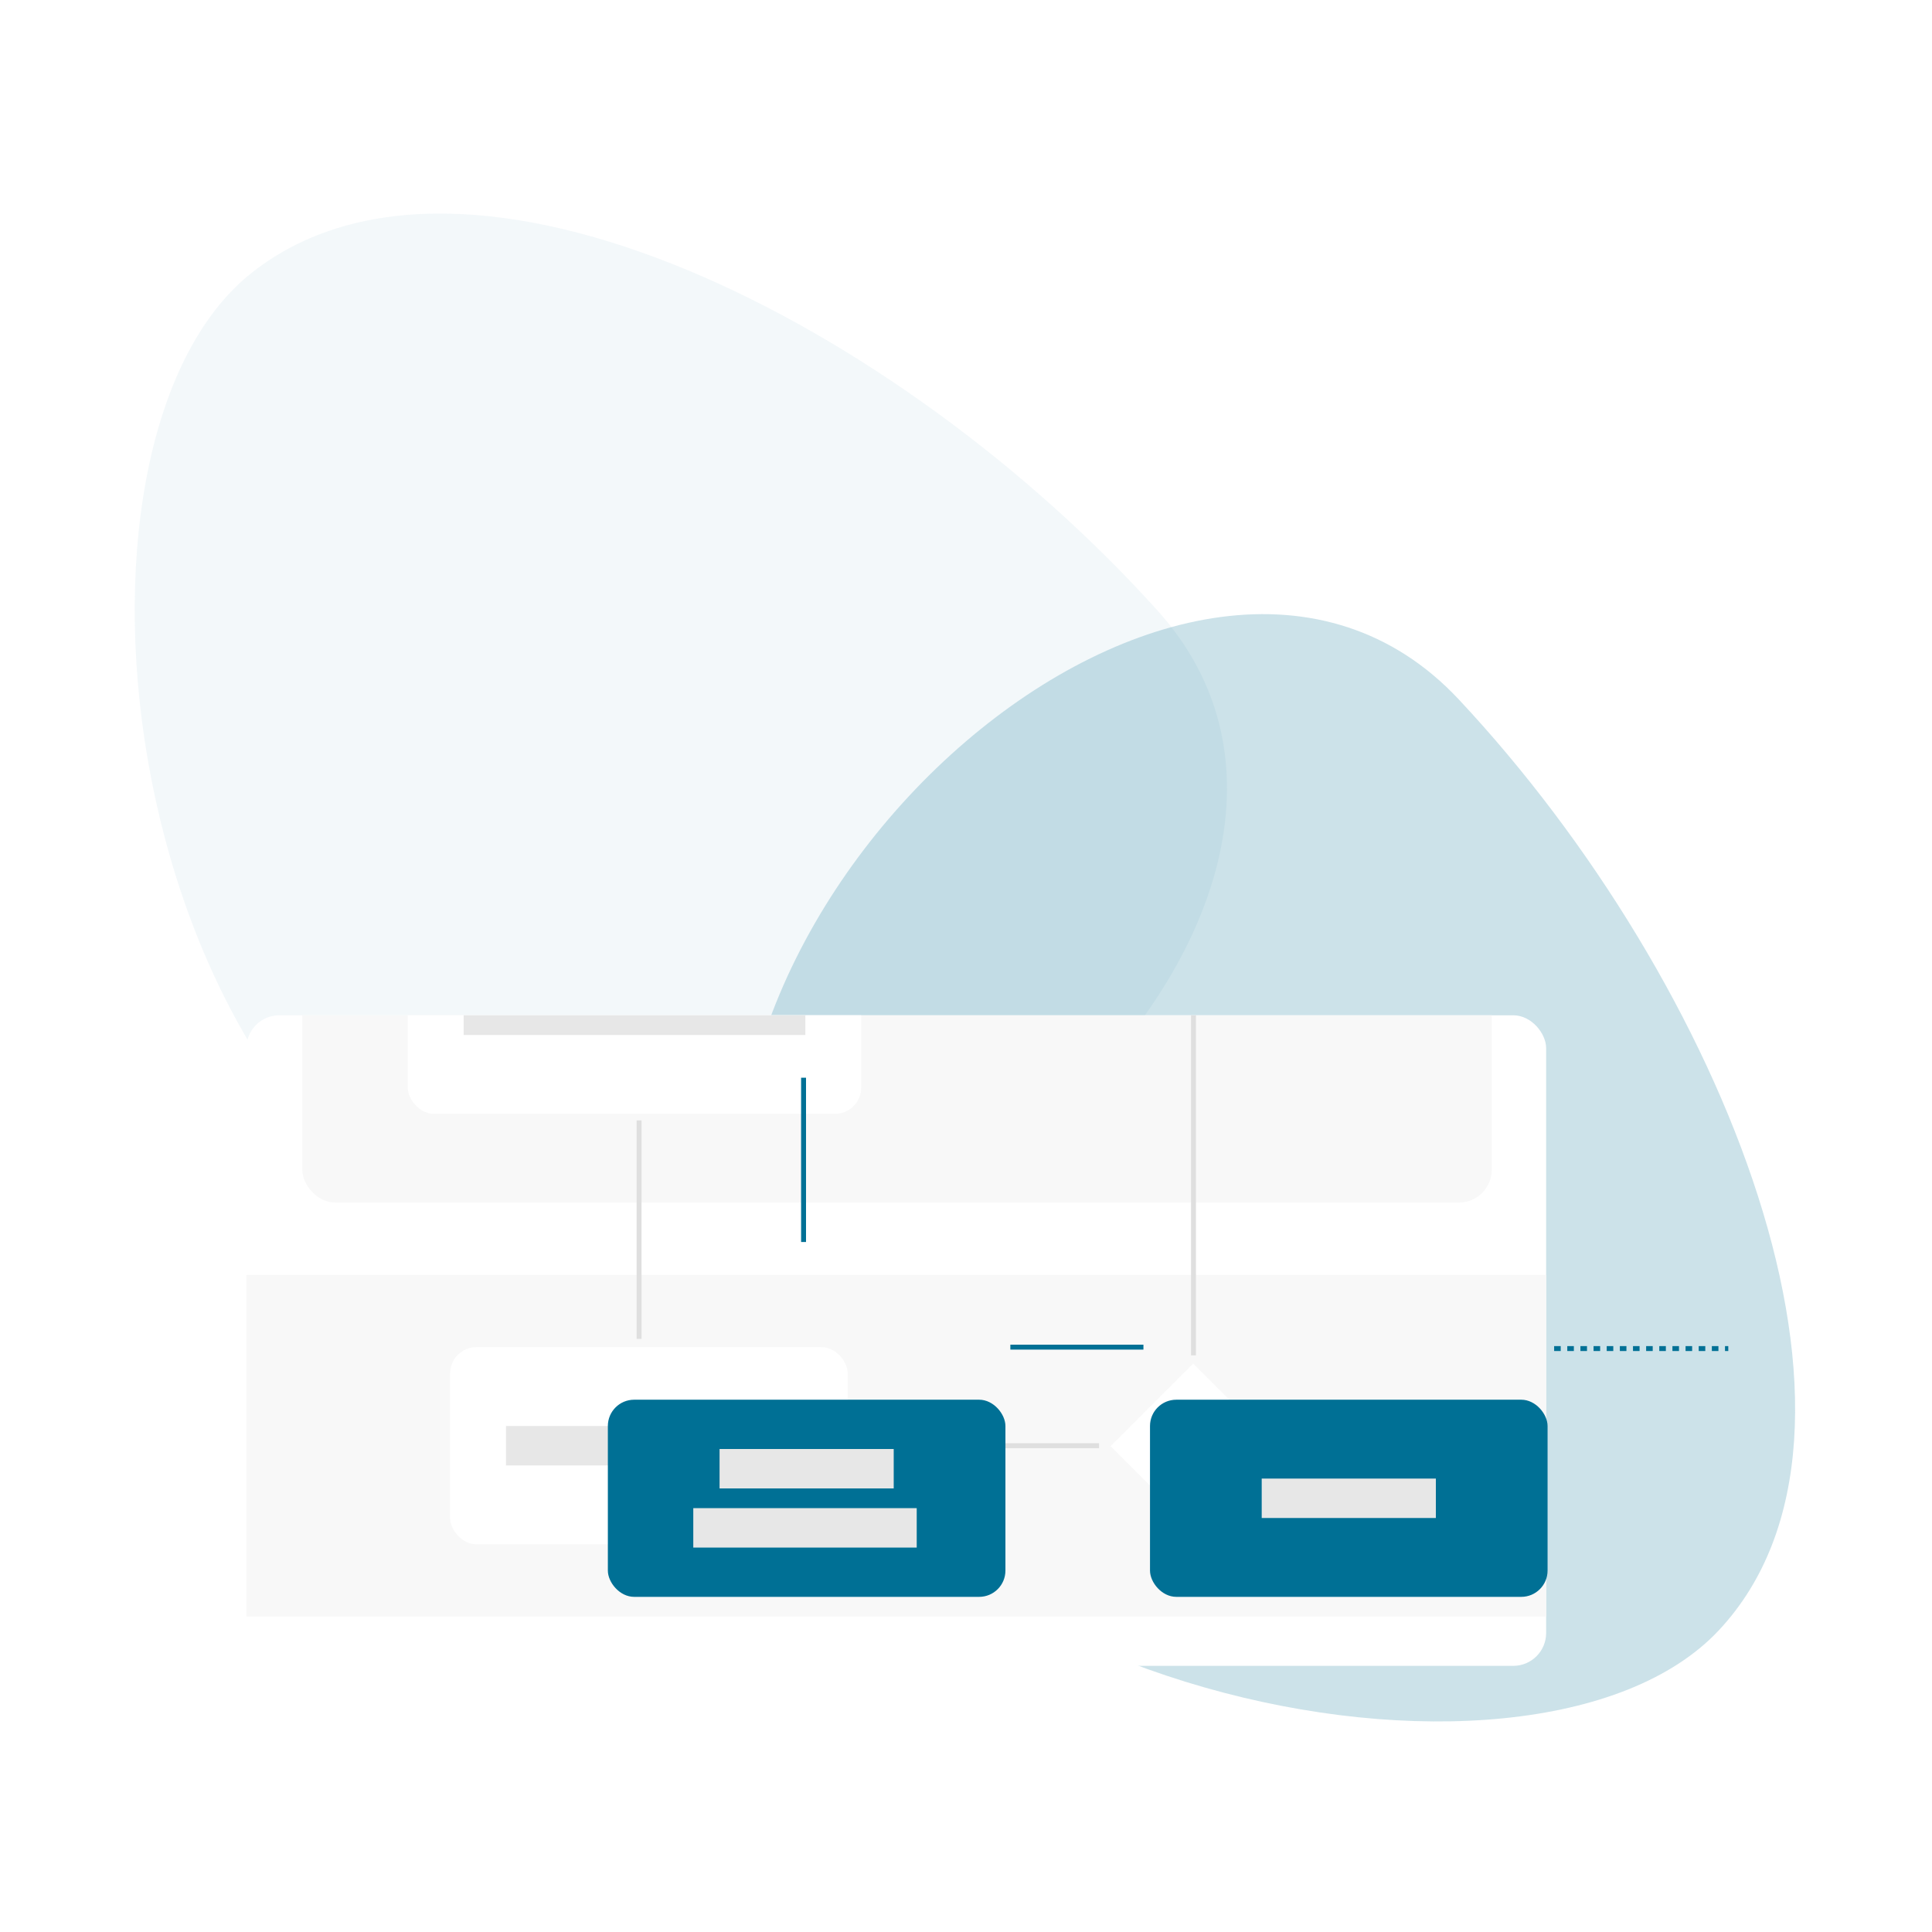 <svg width="588" height="588" viewBox="0 0 588 588" fill="none" xmlns="http://www.w3.org/2000/svg">
<path opacity="0.05" d="M76.678 82.969C11.502 134.379 34.827 342.628 153.215 385.061C271.602 427.494 431.355 273.589 352.315 185.853C273.275 98.117 141.865 31.56 76.678 82.969Z" fill="#007095"/>
<path opacity="0.2" d="M523.105 496.198C466.365 556.789 260.835 515.921 228.565 394.361C196.295 272.802 363.266 126.686 443.946 212.836C524.626 298.986 579.855 435.607 523.105 496.198Z" fill="#007095"/>
<g filter="url(#filter0_dddd_304_2828)">
<g clip-path="url(#clip0_304_2828)">
<rect x="75" y="150" width="395.564" height="198" rx="10" fill="white"/>
<rect x="-36" y="229" width="544" height="104" rx="10" fill="#F8F8F8"/>
<rect x="137" y="251" width="121" height="60" rx="8" fill="white"/>
<rect width="86" height="12" transform="translate(154 275)" fill="#E7E7E7"/>
<rect width="35.546" height="35.546" transform="translate(338 281.135) rotate(-45)" fill="white"/>
<path d="M356.5 287.5L369.5 274.5" stroke="#BFBFBF" stroke-width="1.5" stroke-linecap="round"/>
<path d="M356.5 274.5L369.5 287.5" stroke="#BFBFBF" stroke-width="1.5" stroke-linecap="round"/>
<path d="M260 281H334.5" stroke="#DFDFDF" stroke-width="1.5"/>
<path d="M508.53 281.53C508.823 281.237 508.823 280.763 508.53 280.47L503.757 275.697C503.464 275.404 502.99 275.404 502.697 275.697C502.404 275.99 502.404 276.464 502.697 276.757L506.939 281L502.697 285.243C502.404 285.536 502.404 286.01 502.697 286.303C502.99 286.596 503.464 286.596 503.757 286.303L508.53 281.53ZM391 281.75H508V280.25H391V281.75Z" fill="#DFDFDF"/>
<path d="M244.209 325.418C252.057 325.418 258.418 319.057 258.418 311.209C258.418 303.362 252.057 297 244.209 297C236.362 297 230 303.362 230 311.209C230 319.057 236.362 325.418 244.209 325.418Z" fill="white" stroke="#007095" stroke-width="2.158" stroke-miterlimit="10"/>
<path d="M244.209 308.447L245.568 310.799L246.928 313.151H241.533L242.893 310.799L244.252 308.447H244.209ZM244.252 304.131L241.016 309.72L237.779 315.309H250.726L247.489 309.72L244.252 304.131Z" fill="#007095"/>
<path d="M244.209 321.685C249.995 321.685 254.685 316.995 254.685 311.209C254.685 305.423 249.995 300.733 244.209 300.733C238.423 300.733 233.733 305.423 233.733 311.209C233.733 316.995 238.423 321.685 244.209 321.685Z" stroke="#007095" stroke-width="2.158" stroke-miterlimit="10"/>
<rect x="92" y="133" width="362" height="74" rx="10" fill="#F8F8F8"/>
<rect x="124.107" y="120" width="138" height="60" rx="8" fill="white"/>
<rect width="104" height="12" transform="translate(141.107 144)" fill="#E7E7E7"/>
<path d="M194.5 248.5L194.5 182" stroke="#DFDFDF" stroke-width="1.5"/>
<path d="M363.237 253.5L363.237 150" stroke="#DFDFDF" stroke-width="1.5"/>
</g>
</g>
<g filter="url(#filter1_dddd_304_2828)">
<rect x="185" y="379" width="121" height="60" rx="8" fill="#007095"/>
<rect width="53" height="12" transform="translate(219 394)" fill="#E7E7E7"/>
<rect width="68" height="12" transform="translate(211 412)" fill="#E7E7E7"/>
</g>
<path d="M244.562 378L244.562 328" stroke="#007095" stroke-width="1.5"/>
<path d="M307.5 410L348 410" stroke="#007095" stroke-width="1.5"/>
<path d="M473 410.432L526 410.432" stroke="#007095" stroke-width="1.5" stroke-dasharray="2 2"/>
<g filter="url(#filter2_dddd_304_2828)">
<rect x="350" y="379" width="121" height="60" rx="8" fill="#007095"/>
<rect width="53" height="12" transform="translate(384 403)" fill="#E7E7E7"/>
</g>
<defs>
<filter id="filter0_dddd_304_2828" x="41" y="143" width="463.564" height="324" filterUnits="userSpaceOnUse" color-interpolation-filters="sRGB">
<feFlood flood-opacity="0" result="BackgroundImageFix"/>
<feColorMatrix in="SourceAlpha" type="matrix" values="0 0 0 0 0 0 0 0 0 0 0 0 0 0 0 0 0 0 127 0" result="hardAlpha"/>
<feOffset dy="5"/>
<feGaussianBlur stdDeviation="6"/>
<feColorMatrix type="matrix" values="0 0 0 0 0 0 0 0 0 0 0 0 0 0 0 0 0 0 0.1 0"/>
<feBlend mode="normal" in2="BackgroundImageFix" result="effect1_dropShadow_304_2828"/>
<feColorMatrix in="SourceAlpha" type="matrix" values="0 0 0 0 0 0 0 0 0 0 0 0 0 0 0 0 0 0 127 0" result="hardAlpha"/>
<feOffset dy="21"/>
<feGaussianBlur stdDeviation="10.5"/>
<feColorMatrix type="matrix" values="0 0 0 0 0 0 0 0 0 0 0 0 0 0 0 0 0 0 0.09 0"/>
<feBlend mode="normal" in2="effect1_dropShadow_304_2828" result="effect2_dropShadow_304_2828"/>
<feColorMatrix in="SourceAlpha" type="matrix" values="0 0 0 0 0 0 0 0 0 0 0 0 0 0 0 0 0 0 127 0" result="hardAlpha"/>
<feOffset dy="48"/>
<feGaussianBlur stdDeviation="14.5"/>
<feColorMatrix type="matrix" values="0 0 0 0 0 0 0 0 0 0 0 0 0 0 0 0 0 0 0.05 0"/>
<feBlend mode="normal" in2="effect2_dropShadow_304_2828" result="effect3_dropShadow_304_2828"/>
<feColorMatrix in="SourceAlpha" type="matrix" values="0 0 0 0 0 0 0 0 0 0 0 0 0 0 0 0 0 0 127 0" result="hardAlpha"/>
<feOffset dy="85"/>
<feGaussianBlur stdDeviation="17"/>
<feColorMatrix type="matrix" values="0 0 0 0 0 0 0 0 0 0 0 0 0 0 0 0 0 0 0.01 0"/>
<feBlend mode="normal" in2="effect3_dropShadow_304_2828" result="effect4_dropShadow_304_2828"/>
<feBlend mode="normal" in="SourceGraphic" in2="effect4_dropShadow_304_2828" result="shape"/>
</filter>
<filter id="filter1_dddd_304_2828" x="175" y="378" width="141" height="96" filterUnits="userSpaceOnUse" color-interpolation-filters="sRGB">
<feFlood flood-opacity="0" result="BackgroundImageFix"/>
<feColorMatrix in="SourceAlpha" type="matrix" values="0 0 0 0 0 0 0 0 0 0 0 0 0 0 0 0 0 0 127 0" result="hardAlpha"/>
<feOffset dy="2"/>
<feGaussianBlur stdDeviation="1.5"/>
<feColorMatrix type="matrix" values="0 0 0 0 0 0 0 0 0 0 0 0 0 0 0 0 0 0 0.1 0"/>
<feBlend mode="normal" in2="BackgroundImageFix" result="effect1_dropShadow_304_2828"/>
<feColorMatrix in="SourceAlpha" type="matrix" values="0 0 0 0 0 0 0 0 0 0 0 0 0 0 0 0 0 0 127 0" result="hardAlpha"/>
<feOffset dy="6"/>
<feGaussianBlur stdDeviation="3"/>
<feColorMatrix type="matrix" values="0 0 0 0 0 0 0 0 0 0 0 0 0 0 0 0 0 0 0.09 0"/>
<feBlend mode="normal" in2="effect1_dropShadow_304_2828" result="effect2_dropShadow_304_2828"/>
<feColorMatrix in="SourceAlpha" type="matrix" values="0 0 0 0 0 0 0 0 0 0 0 0 0 0 0 0 0 0 127 0" result="hardAlpha"/>
<feOffset dy="14"/>
<feGaussianBlur stdDeviation="4"/>
<feColorMatrix type="matrix" values="0 0 0 0 0 0 0 0 0 0 0 0 0 0 0 0 0 0 0.05 0"/>
<feBlend mode="normal" in2="effect2_dropShadow_304_2828" result="effect3_dropShadow_304_2828"/>
<feColorMatrix in="SourceAlpha" type="matrix" values="0 0 0 0 0 0 0 0 0 0 0 0 0 0 0 0 0 0 127 0" result="hardAlpha"/>
<feOffset dy="25"/>
<feGaussianBlur stdDeviation="5"/>
<feColorMatrix type="matrix" values="0 0 0 0 0 0 0 0 0 0 0 0 0 0 0 0 0 0 0.01 0"/>
<feBlend mode="normal" in2="effect3_dropShadow_304_2828" result="effect4_dropShadow_304_2828"/>
<feBlend mode="normal" in="SourceGraphic" in2="effect4_dropShadow_304_2828" result="shape"/>
</filter>
<filter id="filter2_dddd_304_2828" x="340" y="378" width="141" height="96" filterUnits="userSpaceOnUse" color-interpolation-filters="sRGB">
<feFlood flood-opacity="0" result="BackgroundImageFix"/>
<feColorMatrix in="SourceAlpha" type="matrix" values="0 0 0 0 0 0 0 0 0 0 0 0 0 0 0 0 0 0 127 0" result="hardAlpha"/>
<feOffset dy="2"/>
<feGaussianBlur stdDeviation="1.5"/>
<feColorMatrix type="matrix" values="0 0 0 0 0 0 0 0 0 0 0 0 0 0 0 0 0 0 0.1 0"/>
<feBlend mode="normal" in2="BackgroundImageFix" result="effect1_dropShadow_304_2828"/>
<feColorMatrix in="SourceAlpha" type="matrix" values="0 0 0 0 0 0 0 0 0 0 0 0 0 0 0 0 0 0 127 0" result="hardAlpha"/>
<feOffset dy="6"/>
<feGaussianBlur stdDeviation="3"/>
<feColorMatrix type="matrix" values="0 0 0 0 0 0 0 0 0 0 0 0 0 0 0 0 0 0 0.09 0"/>
<feBlend mode="normal" in2="effect1_dropShadow_304_2828" result="effect2_dropShadow_304_2828"/>
<feColorMatrix in="SourceAlpha" type="matrix" values="0 0 0 0 0 0 0 0 0 0 0 0 0 0 0 0 0 0 127 0" result="hardAlpha"/>
<feOffset dy="14"/>
<feGaussianBlur stdDeviation="4"/>
<feColorMatrix type="matrix" values="0 0 0 0 0 0 0 0 0 0 0 0 0 0 0 0 0 0 0.05 0"/>
<feBlend mode="normal" in2="effect2_dropShadow_304_2828" result="effect3_dropShadow_304_2828"/>
<feColorMatrix in="SourceAlpha" type="matrix" values="0 0 0 0 0 0 0 0 0 0 0 0 0 0 0 0 0 0 127 0" result="hardAlpha"/>
<feOffset dy="25"/>
<feGaussianBlur stdDeviation="5"/>
<feColorMatrix type="matrix" values="0 0 0 0 0 0 0 0 0 0 0 0 0 0 0 0 0 0 0.01 0"/>
<feBlend mode="normal" in2="effect3_dropShadow_304_2828" result="effect4_dropShadow_304_2828"/>
<feBlend mode="normal" in="SourceGraphic" in2="effect4_dropShadow_304_2828" result="shape"/>
</filter>
<clipPath id="clip0_304_2828">
<rect x="75" y="150" width="395.564" height="198" rx="10" fill="white"/>
</clipPath>
</defs>
</svg>
